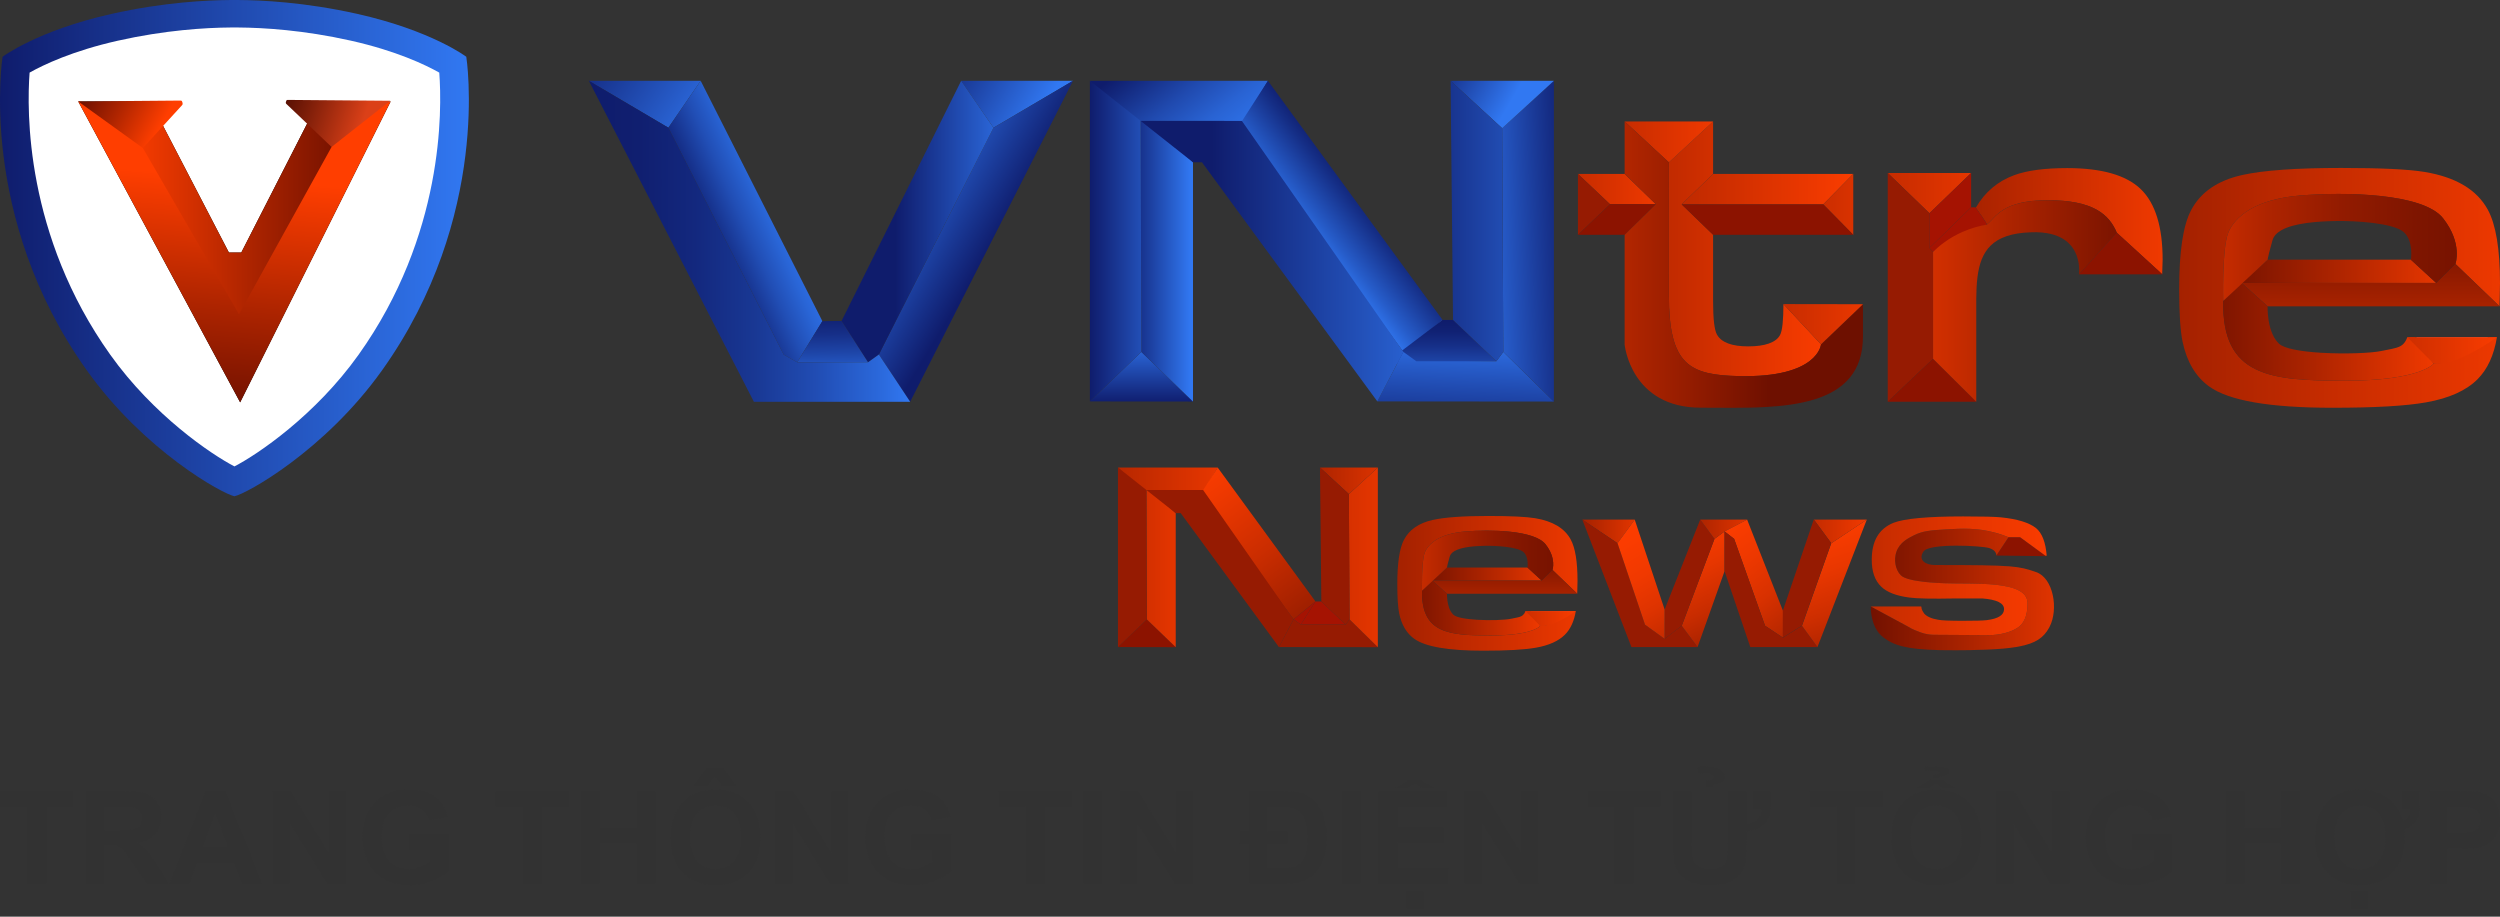 <svg width="300" height="110" viewBox="0 0 300 110" fill="none" xmlns="http://www.w3.org/2000/svg">
<rect x="0" y="0" width="300" height="110" fill="#333333" stroke="none"/>
<path d="M70.661 9.694H84.081L80.205 15.327L70.661 9.694Z" fill="url(#paint0_linear_2496_111041)"/>
<path d="M128.759 9.694H115.338L119.217 15.327L128.759 9.694Z" fill="url(#paint1_linear_2496_111041)"/>
<path d="M84.081 9.694L98.685 38.538L95.665 43.473L94.048 42.562L80.205 15.327L84.081 9.694Z" fill="url(#paint2_linear_2496_111041)"/>
<path d="M128.759 9.694L109.219 48.216L105.466 42.543L119.217 15.327L128.759 9.694Z" fill="url(#paint3_linear_2496_111041)"/>
<path d="M115.339 9.694L100.985 38.515L104.164 43.473L105.466 42.543L119.217 15.327L115.339 9.694Z" fill="url(#paint4_linear_2496_111041)"/>
<path d="M98.685 38.538L100.984 38.515L104.163 43.473H95.665L98.685 38.538Z" fill="url(#paint5_linear_2496_111041)"/>
<path d="M70.661 9.694L80.205 15.327L94.048 42.562L95.666 43.473H104.163L105.466 42.543L109.22 48.216H90.469L70.661 9.694Z" fill="url(#paint6_linear_2496_111041)"/>
<path d="M214.03 36.504L218.521 41.319C218.521 41.319 218.243 45.35 208.67 45.132C202.741 44.997 200.26 43.813 200.269 35.373C200.282 22.4 200.269 19.485 200.269 19.485L205.57 14.584V20.863H222.37V20.867H205.581L201.799 24.523L205.57 28.167V36.122C205.57 38.264 205.725 39.608 206.038 40.155C206.565 41.094 207.815 41.566 209.789 41.566C211.763 41.566 213.112 41.116 213.602 40.211C213.875 39.705 214.011 38.464 214.011 36.49" fill="url(#paint7_linear_2496_111041)"/>
<path d="M205.578 14.576L205.567 14.586L200.266 19.488L194.956 14.576H205.578Z" fill="url(#paint8_linear_2496_111041)"/>
<path d="M189.353 20.872H194.956L198.701 24.507H193.198L189.353 20.872Z" fill="url(#paint9_linear_2496_111041)"/>
<path d="M189.353 20.872V28.18L193.198 24.507L189.353 20.872Z" fill="#961B02"/>
<path d="M189.353 28.18H194.956L198.701 24.507H193.198L189.353 28.18Z" fill="#8C1300"/>
<path d="M223.555 36.505V40.373C223.555 44.688 221.185 46.839 217.807 47.905C216.045 48.462 214.01 48.723 211.892 48.843C209.292 48.99 206.571 48.921 204.085 48.921C195.684 48.921 194.956 41.353 194.956 41.353V28.178L198.7 24.505L194.956 20.867V14.574L200.266 19.483C200.266 19.483 200.279 22.398 200.266 35.371C200.257 43.811 202.738 44.995 208.667 45.13C218.242 45.348 218.518 41.317 218.518 41.317L223.555 36.502V36.505Z" fill="url(#paint10_linear_2496_111041)"/>
<path d="M223.555 36.505L218.521 41.322L214.013 36.49L223.555 36.505Z" fill="url(#paint11_linear_2496_111041)"/>
<path d="M222.392 20.869L222.368 20.892L218.791 24.525H201.796L205.578 20.869H222.392Z" fill="url(#paint12_linear_2496_111041)"/>
<path d="M222.392 20.872V28.18L218.792 24.526L222.392 20.872Z" fill="url(#paint13_linear_2496_111041)"/>
<path d="M222.392 28.18H205.578L205.567 28.169L201.796 24.526H218.791L222.368 28.157L222.392 28.18Z" fill="#8C1300"/>
<path d="M259.515 31.202C259.515 31.435 259.497 32.003 259.462 32.905L254.015 27.922C253.096 25.731 251.203 24.023 245.731 24.023C240.259 24.023 239.516 26.063 238.421 26.948C238.471 26.851 237.315 25.226 237.098 24.923C238.189 23.043 239.73 21.744 241.717 21.016C243.261 20.453 245.373 20.171 248.051 20.171C252.196 20.171 255.14 21.012 256.891 22.694C258.64 24.379 259.517 27.213 259.517 31.198L259.515 31.202Z" fill="url(#paint14_linear_2496_111041)"/>
<path d="M226.528 20.758H236.534L231.53 25.59L226.528 20.758Z" fill="url(#paint15_linear_2496_111041)"/>
<path d="M226.528 20.758L231.53 25.59V29.753L231.967 30.215V43.056L226.528 48.206V20.758Z" fill="#961B02"/>
<path d="M236.535 20.758V24.877L231.531 29.753V25.59L236.535 20.758Z" fill="#A51302"/>
<path d="M238.421 26.95C238.421 26.95 238.419 26.952 238.417 26.954C234.923 28.05 232.06 30.15 231.97 30.215L231.533 29.751L236.53 24.883L236.537 24.877H237.064C237.064 24.877 237.077 24.893 237.099 24.925C237.315 25.228 238.472 26.853 238.421 26.95Z" fill="#A51302"/>
<path d="M226.528 48.206H237.151L231.967 43.056L226.528 48.206Z" fill="#8C1300"/>
<path d="M249.475 32.922C249.475 32.922 249.593 32.118 249.35 31.151C249.042 29.913 248.143 28.411 245.66 27.982C245.271 27.915 244.842 27.873 244.37 27.865C244.123 27.865 243.883 27.865 243.653 27.877C239.082 28.041 237.685 30.096 237.293 33.283C237.193 34.087 237.158 34.961 237.151 35.897C237.151 36.017 237.151 36.137 237.151 36.258V48.208L237.145 48.202L231.97 43.059V30.22C232.681 29.522 233.839 28.563 235.499 27.829C236.603 27.341 237.619 27.091 238.417 26.956C238.417 26.956 238.419 26.954 238.422 26.952C239.517 26.065 240.269 24.027 245.732 24.027C251.195 24.027 253.097 25.735 254.015 27.926L249.475 32.926V32.922Z" fill="url(#paint16_linear_2496_111041)"/>
<path d="M259.478 32.922H249.474L254.015 27.921L259.463 32.905L259.478 32.922Z" fill="#8C1300"/>
<path d="M298.616 40.468C294.469 43.87 292.104 43.59 292.104 43.59L289.942 40.468H298.616Z" fill="#FF6E58"/>
<path d="M300 33.994C300 34.425 299.98 35.35 299.943 36.761L294.651 31.67C294.651 31.67 295.538 29.221 293.168 26.199C290.799 23.178 281.379 23.007 275.985 23.464C270.592 23.918 268.166 26.027 267.394 27.909C266.622 29.793 266.782 36.115 266.782 36.115C266.622 45.157 272.372 45.689 281.407 45.689C290.442 45.689 292.04 43.636 292.04 43.636C292.04 43.636 294.434 43.92 298.625 40.466H299.633C299.272 42.632 298.498 44.312 297.313 45.502C295.954 46.866 293.892 47.794 291.131 48.283C288.704 48.717 284.944 48.931 279.855 48.931C272.354 48.931 267.431 48.075 265.083 46.364C263.478 45.197 262.42 43.416 261.913 41.025C261.636 39.726 261.5 37.608 261.5 34.671C261.5 30.209 261.97 27.074 262.91 25.266C264.045 23.081 266.1 21.66 269.077 20.999C271.62 20.436 275.574 20.154 280.941 20.154C285.679 20.154 289.017 20.312 290.956 20.634C294.694 21.254 297.219 22.761 298.531 25.152C299.508 26.941 300 29.887 300 33.994Z" fill="url(#paint17_linear_2496_111041)"/>
<path d="M272.113 31.164L268.994 33.95H292.337L289.303 31.164H272.113Z" fill="url(#paint18_linear_2496_111041)"/>
<path d="M299.941 36.761H272.113L269.055 34.004L268.994 33.949H292.337L294.648 31.67L299.941 36.761Z" fill="url(#paint19_linear_2496_111041)"/>
<path d="M292.04 43.637C292.04 43.637 290.44 45.689 281.407 45.689C272.374 45.689 266.622 45.159 266.782 36.115L268.994 33.95L269.055 34.004L272.111 36.761C272.111 36.761 272.092 37.371 272.197 38.174V38.178C272.326 39.152 272.64 40.405 273.408 41.172C273.434 41.2 273.462 41.227 273.491 41.254C273.808 41.542 274.437 41.77 275.262 41.94C275.268 41.94 275.275 41.942 275.281 41.944C276.191 42.133 277.328 42.259 278.526 42.333C278.534 42.333 278.543 42.333 278.552 42.333C281.387 42.503 284.553 42.379 285.803 42.11C285.849 42.1 285.895 42.091 285.939 42.083C286.376 41.99 286.748 41.925 287.065 41.856C287.071 41.856 287.078 41.854 287.082 41.852C287.825 41.69 288.276 41.519 288.606 41.019C288.608 41.015 288.612 41.01 288.617 41.004C288.713 40.855 288.8 40.678 288.879 40.464H289.845L292.04 43.635V43.637Z" fill="url(#paint20_linear_2496_111041)"/>
<path d="M294.648 31.67L292.338 33.95L289.308 31.168H289.305C289.305 31.168 289.305 31.151 289.312 31.126C289.351 30.829 289.566 28.882 288.472 27.873C288.466 27.869 288.459 27.862 288.455 27.856C287.246 26.767 282.668 26.464 280.134 26.525C278.237 26.569 275.325 26.729 273.747 27.637C273.218 27.942 272.839 28.331 272.699 28.83C272.691 28.861 272.682 28.893 272.673 28.924C272.332 30.142 272.201 30.718 272.149 30.974C272.122 31.119 272.118 31.161 272.118 31.161L269.121 33.945L269.062 34L266.788 36.111C266.788 36.111 266.628 29.788 267.4 27.904C268.172 26.023 270.599 23.914 275.992 23.457C281.383 23.001 290.805 23.171 293.175 26.193C295.545 29.212 294.655 31.664 294.655 31.664L294.648 31.67Z" fill="url(#paint21_linear_2496_111041)"/>
<path d="M299.633 40.468C294.17 44.261 292.041 43.639 292.041 43.639L288.879 40.468H299.633Z" fill="url(#paint22_linear_2496_111041)"/>
<path d="M130.787 48.168L136.962 42.228L143.16 48.189L130.787 48.168Z" fill="url(#paint23_linear_2496_111041)"/>
<path d="M143.16 48.189V19.475L137.867 14.511H136.879L136.962 42.228L143.16 48.189Z" fill="url(#paint24_linear_2496_111041)"/>
<path d="M152.15 9.694L148.794 15.39L146.914 14.511H135.57L130.787 9.694H152.15Z" fill="url(#paint25_linear_2496_111041)"/>
<path d="M152.15 9.696L173.104 38.388L168.404 42.228L148.602 15.204L152.15 9.696Z" fill="url(#paint26_linear_2496_111041)"/>
<path d="M173.103 38.388L168.403 42.228L169.962 43.353L173.103 38.388Z" fill="#3178F2"/>
<path d="M173.104 38.389H174.363L179.559 43.353C175.087 43.456 170.612 43.561 166.139 43.664C168.46 41.906 170.782 40.146 173.104 38.386V38.389Z" fill="url(#paint27_linear_2496_111041)"/>
<path d="M165.276 48.168L168.403 42.228L169.961 43.353H179.558L180.394 42.228L186.464 48.189L165.276 48.168Z" fill="url(#paint28_linear_2496_111041)"/>
<path d="M186.466 48.189V9.696L180.261 15.39L180.395 42.228L186.466 48.189Z" fill="url(#paint29_linear_2496_111041)"/>
<path d="M186.465 9.696L180.261 15.39L174.07 9.696H186.465Z" fill="url(#paint30_linear_2496_111041)"/>
<path d="M174.07 9.696L174.363 38.388L179.559 43.353L180.394 42.228L180.261 15.39L174.07 9.696Z" fill="url(#paint31_linear_2496_111041)"/>
<path d="M130.787 48.168L136.962 42.228L136.879 14.511L130.787 9.696V48.168Z" fill="url(#paint32_linear_2496_111041)"/>
<path d="M168.405 42.228L165.279 48.17L144.235 19.475H143.16L136.879 14.511H149.029L168.405 42.228Z" fill="url(#paint33_linear_2496_111041)"/>
<path d="M189.877 62.352H196.164L194.103 65.187L189.877 62.352Z" fill="url(#paint34_linear_2496_111041)"/>
<path d="M189.877 62.352L195.773 77.649H203.707L201.809 75.088L199.754 76.663L197.402 74.964L194.103 65.187L189.877 62.352Z" fill="#961B02"/>
<path d="M203.707 77.649C203.772 77.464 206.949 68.534 206.949 68.534V63.769L205.738 64.665L201.812 75.088L203.709 77.651L203.707 77.649Z" fill="url(#paint35_linear_2496_111041)"/>
<path d="M199.754 76.663V73.141L204.026 62.352L205.736 64.665L201.809 75.088L199.754 76.663Z" fill="#961B02"/>
<path d="M196.165 62.352L199.754 73.141V76.663L197.402 74.964L194.103 65.187L196.165 62.352Z" fill="url(#paint36_linear_2496_111041)"/>
<path d="M204.026 62.352H209.655L206.947 63.77L205.735 64.665L204.026 62.352Z" fill="url(#paint37_linear_2496_111041)"/>
<path d="M209.655 62.352L213.955 73.292V76.52L211.804 75.088L208.098 64.665L206.946 63.77L209.655 62.352Z" fill="url(#paint38_linear_2496_111041)"/>
<path d="M206.946 63.769L208.098 64.665L211.804 75.088L213.955 76.52L216.24 75.088L218.093 77.649H210.037L206.946 68.534V63.769Z" fill="#961B02"/>
<path d="M218.094 77.649L224.016 62.352L219.753 65.187L216.24 75.088L218.094 77.649Z" fill="url(#paint39_linear_2496_111041)"/>
<path d="M224.017 62.352H217.666L219.754 65.187L224.017 62.352Z" fill="url(#paint40_linear_2496_111041)"/>
<path d="M217.652 62.34L213.942 73.28V76.505L216.227 75.073L219.74 65.174L217.652 62.34Z" fill="#961B02"/>
<path d="M245.522 66.741L241.55 66.69L239.562 66.665L241.021 64.468H242.409L245.452 66.69L245.522 66.741Z" fill="#8C1300"/>
<path d="M245.959 75.204C245.935 75.25 245.911 75.296 245.884 75.34C245.884 75.342 245.884 75.344 245.882 75.346C245.228 76.524 244.288 77.209 242.212 77.594C242.124 77.609 242.032 77.626 241.94 77.641C241.512 77.712 241.035 77.771 240.509 77.821C240.439 77.828 240.364 77.834 240.292 77.84C239.195 77.935 237.881 77.99 236.294 78.017C235.725 78.025 235.19 78.031 234.687 78.031C234.007 78.034 233.386 78.031 232.815 78.017H232.77C228.743 77.92 227.212 77.441 225.955 76.45C225.785 76.318 225.636 76.171 225.505 76.013C225.496 76.005 225.49 75.994 225.481 75.984C225.459 75.956 225.435 75.931 225.413 75.902C225.367 75.843 225.324 75.782 225.282 75.719C225.234 75.649 225.19 75.58 225.149 75.506C225.116 75.452 225.087 75.395 225.057 75.338C225.039 75.304 225.022 75.271 225.007 75.237C224.985 75.193 224.965 75.147 224.945 75.105C224.926 75.058 224.906 75.014 224.889 74.97C224.854 74.88 224.821 74.791 224.788 74.703C224.729 74.526 224.681 74.354 224.644 74.186C224.644 74.186 224.644 74.184 224.644 74.182C224.631 74.127 224.62 74.068 224.609 74.011C224.495 73.437 224.493 72.972 224.495 72.825C224.495 72.815 224.495 72.804 224.495 72.798V72.777H224.497L228.911 75.166C229.497 75.536 230.052 75.733 230.498 75.897C231.014 76.087 231.563 76.179 232.114 76.179L238.637 76.221C239.037 76.221 240.979 76.169 242.255 75.227C243.095 74.608 243.331 73.366 243.3 72.321C243.213 69.577 236.722 70.132 233.316 69.989C232.875 69.972 228.915 69.863 228.102 69.045C227.422 68.361 227.23 67.169 227.569 66.2C227.96 65.09 228.988 64.577 229.676 64.234C230.747 63.702 231.701 63.637 233.561 63.527C235.454 63.418 237.225 63.328 239.415 63.927C240.104 64.116 240.655 64.322 241.018 64.469L239.56 66.667C239.56 66.667 239.628 66.067 238.733 65.775C237.839 65.483 231.517 65.147 230.82 66.177C230.811 66.192 230.8 66.206 230.791 66.221C230.148 67.226 231.088 67.802 232.173 67.802C237.017 67.802 239.534 67.834 241.116 67.96C241.132 67.96 241.145 67.962 241.16 67.962C242.572 68.082 243.237 68.275 244.177 68.597C244.225 68.612 244.273 68.629 244.321 68.645C246.429 69.367 247.034 73.13 245.954 75.206L245.959 75.204Z" fill="url(#paint41_linear_2496_111041)"/>
<path d="M227.571 66.198C227.232 67.167 227.425 68.361 228.104 69.043C228.918 69.863 232.877 69.97 233.318 69.987C236.724 70.128 243.215 69.575 243.303 72.319C243.333 73.364 243.099 74.606 242.258 75.225C240.981 76.166 239.04 76.219 238.639 76.219L232.116 76.177C231.565 76.177 231.016 76.082 230.5 75.895C230.052 75.731 229.499 75.534 228.913 75.163L224.5 72.775H230.553C230.568 73.153 230.778 73.452 230.863 73.559L230.885 73.612C231.213 73.986 231.779 74.24 232.582 74.371C232.997 74.455 233.976 74.497 235.518 74.497C237.059 74.497 237.951 74.47 238.388 74.419C239.787 74.251 240.487 73.809 240.487 73.094C240.487 72.38 239.623 71.953 237.896 71.816H234.567C231.845 71.869 230.028 71.831 229.121 71.705C227.569 71.505 226.447 71.074 225.759 70.412C224.983 69.676 224.6 68.588 224.611 67.146C224.611 64.915 225.475 63.45 227.202 62.743C228.513 62.228 231.307 61.971 235.583 61.971C237.879 61.971 239.389 62.009 240.111 62.081C242.089 62.283 243.495 62.712 244.326 63.374C245.047 63.965 245.476 65.067 245.605 66.688H245.454L242.411 64.465H241.022C240.659 64.318 240.109 64.11 239.42 63.923C237.229 63.325 235.459 63.414 233.565 63.523C231.705 63.633 230.752 63.698 229.681 64.23C228.99 64.572 227.965 65.083 227.573 66.196L227.571 66.198Z" fill="url(#paint42_linear_2496_111041)"/>
<path d="M188.524 73.33C186.193 75.241 184.864 75.084 184.864 75.084L183.648 73.33H188.521H188.524Z" fill="#FF6E58"/>
<path d="M189.302 69.692C189.302 69.934 189.291 70.454 189.269 71.246L186.296 68.387C186.296 68.387 186.795 67.009 185.463 65.315C184.132 63.618 178.839 63.521 175.811 63.778C172.781 64.034 171.417 65.218 170.984 66.276C170.552 67.333 170.641 70.887 170.641 70.887C170.552 75.967 173.78 76.263 178.857 76.263C183.933 76.263 184.831 75.111 184.831 75.111C184.831 75.111 186.176 75.271 188.53 73.33H189.097C188.893 74.547 188.46 75.489 187.794 76.158C187.029 76.925 185.872 77.445 184.322 77.72C182.958 77.964 180.846 78.084 177.989 78.084C173.776 78.084 171.011 77.605 169.69 76.642C168.787 75.986 168.195 74.987 167.908 73.643C167.753 72.914 167.677 71.724 167.677 70.073C167.677 67.567 167.941 65.805 168.468 64.789C169.106 63.561 170.261 62.764 171.933 62.392C173.361 62.074 175.584 61.917 178.597 61.917C181.257 61.917 183.133 62.005 184.221 62.186C186.322 62.535 187.739 63.38 188.478 64.724C189.027 65.729 189.302 67.384 189.302 69.69V69.692Z" fill="url(#paint43_linear_2496_111041)"/>
<path d="M173.635 68.103L171.884 69.667H184.997L183.294 68.103H173.635Z" fill="url(#paint44_linear_2496_111041)"/>
<path d="M189.268 71.246H173.635L171.919 69.699L171.884 69.667H184.997L186.295 68.387L189.268 71.246Z" fill="url(#paint45_linear_2496_111041)"/>
<path d="M184.831 75.109C184.831 75.109 183.933 76.261 178.857 76.261C173.78 76.261 170.551 75.963 170.641 70.885L171.885 69.668L171.92 69.699L173.636 71.247C173.636 71.247 173.625 71.589 173.684 72.039C173.756 72.588 173.933 73.293 174.364 73.724C174.379 73.738 174.395 73.755 174.41 73.77C174.587 73.932 174.941 74.06 175.405 74.155C175.409 74.155 175.413 74.155 175.416 74.157C175.927 74.264 176.565 74.333 177.239 74.375C177.243 74.375 177.25 74.375 177.254 74.375C178.848 74.47 180.625 74.401 181.327 74.251C181.353 74.245 181.377 74.241 181.403 74.237C181.648 74.186 181.858 74.148 182.035 74.108C182.04 74.108 182.042 74.108 182.044 74.106C182.461 74.016 182.715 73.919 182.901 73.639C182.901 73.637 182.905 73.635 182.907 73.631C182.962 73.547 183.01 73.448 183.054 73.328H183.596L184.829 75.109H184.831Z" fill="url(#paint46_linear_2496_111041)"/>
<path d="M186.295 68.387L184.997 69.667L183.294 68.105C183.294 68.105 183.294 68.097 183.298 68.082C183.32 67.916 183.44 66.823 182.826 66.255C182.822 66.253 182.82 66.248 182.815 66.246C182.135 65.635 179.564 65.464 178.141 65.498C177.077 65.523 175.439 65.611 174.554 66.122C174.256 66.295 174.044 66.513 173.966 66.793C173.961 66.812 173.955 66.829 173.95 66.846C173.758 67.529 173.686 67.853 173.655 67.998C173.64 68.08 173.638 68.103 173.638 68.103L171.954 69.667L171.922 69.699L170.645 70.885C170.645 70.885 170.555 67.333 170.988 66.276C171.421 65.218 172.785 64.034 175.815 63.778C178.843 63.521 184.136 63.618 185.467 65.315C186.798 67.012 186.3 68.389 186.3 68.389L186.295 68.387Z" fill="url(#paint47_linear_2496_111041)"/>
<path d="M189.096 73.33C186.027 75.462 184.831 75.111 184.831 75.111L183.056 73.33H189.096Z" fill="url(#paint48_linear_2496_111041)"/>
<path d="M134.155 77.649L137.615 74.323L141.087 77.662L134.155 77.649Z" fill="#8C1300"/>
<path d="M141.087 77.662V61.581L138.12 58.799H137.567L137.615 74.323L141.087 77.662Z" fill="url(#paint49_linear_2496_111041)"/>
<path d="M146.12 56.101L144.239 59.291L143.188 58.799H136.835L134.155 56.101H146.12Z" fill="url(#paint50_linear_2496_111041)"/>
<path d="M146.12 56.101L157.855 72.172L155.225 74.323L144.133 59.188L146.12 56.101Z" fill="url(#paint51_linear_2496_111041)"/>
<path d="M157.854 72.172L155.224 74.323L156.096 74.953L157.854 72.172Z" fill="#A51302"/>
<path d="M157.855 72.172H158.561L161.473 74.953H156.097L157.855 72.172Z" fill="#A51302"/>
<path d="M153.474 77.649L155.225 74.323L156.097 74.954H161.473L161.941 74.323L165.34 77.662L153.474 77.649Z" fill="#961B02"/>
<path d="M165.34 77.662V56.101L161.866 59.291L161.941 74.323L165.34 77.662Z" fill="url(#paint52_linear_2496_111041)"/>
<path d="M165.34 56.101L161.866 59.291L158.397 56.101H165.34Z" fill="url(#paint53_linear_2496_111041)"/>
<path d="M158.397 56.101L158.561 72.172L161.473 74.954L161.941 74.323L161.866 59.291L158.397 56.101Z" fill="#961B02"/>
<path d="M134.155 77.649L137.615 74.323L137.567 58.799L134.155 56.101V77.649Z" fill="#961B02"/>
<path d="M155.224 74.323L153.473 77.651L141.688 61.579H141.087L137.567 58.799H144.372L155.224 74.323Z" fill="#961B02"/>
<path d="M27.637 0.002C27.967 -0.001 28.297 -0.001 28.627 0.002C31.257 0.021 36.508 0.237 42.886 1.669C51.796 3.669 55.954 6.812 55.954 6.812C55.954 6.812 59.024 25.953 45.854 44.429C38.94 54.13 29.524 59.282 28.131 59.551C26.739 59.282 17.323 54.13 10.408 44.429C-2.759 25.955 0.31 6.812 0.31 6.812C0.31 6.812 4.468 3.669 13.379 1.669C19.756 0.239 25.005 0.023 27.637 0.002Z" fill="url(#paint54_linear_2496_111041)"/>
<path d="M28.131 55.968C25.372 54.538 18.435 49.866 13.232 42.566C3.014 28.228 3.207 13.274 3.552 8.711C5.207 7.78 8.705 6.104 14.157 4.88C19.793 3.616 24.613 3.322 27.663 3.299H28.131H28.603C31.651 3.322 36.471 3.614 42.107 4.88C47.553 6.102 51.048 7.777 52.712 8.713C53.057 13.27 53.252 28.228 43.029 42.568C37.826 49.868 30.89 54.543 28.131 55.97V55.968Z" fill="white"/>
<path d="M9.385 12.173H18.047L27.469 30.308H28.953L38.218 12.173H46.88L28.818 48.28L9.385 12.173Z" fill="black"/>
<path d="M9.385 12.173L28.818 48.28L46.88 12.173L41.119 13.552L34.961 19.93L30.101 30.855L28.131 34.169L20.099 18.735L14.709 12.703L9.385 12.173Z" fill="url(#paint55_linear_2496_111041)"/>
<path d="M28.68 37.716C24.024 29.661 19.365 21.608 14.709 13.552C15.821 13.092 16.934 12.633 18.047 12.173C21.188 18.218 24.33 24.263 27.469 30.308H28.953L38.218 12.173C39.58 12.476 40.942 12.778 42.306 13.081C37.764 21.292 33.223 29.503 28.68 37.714V37.716Z" fill="url(#paint56_linear_2496_111041)"/>
<path d="M17.144 17.762C14.557 15.899 11.971 14.036 9.387 12.173C13.711 12.137 18.033 12.101 22.358 12.063C20.62 13.962 18.882 15.863 17.146 17.762H17.144Z" fill="url(#paint57_linear_2496_111041)"/>
<path d="M21.018 11.716C21.018 11.716 21.918 11.756 21.918 12.504C21.918 13.253 22.082 13.203 22.082 13.203L23.464 12.269L23.361 11.392L21.018 11.716Z" fill="white"/>
<path d="M39.788 17.635C42.131 15.787 44.477 13.941 46.821 12.092C42.496 12.057 38.174 12.021 33.85 11.983C35.829 13.867 37.809 15.751 39.788 17.635Z" fill="url(#paint58_linear_2496_111041)"/>
<path d="M35.188 11.636C35.188 11.636 34.288 11.676 34.288 12.425C34.288 13.173 34.124 13.123 34.124 13.123L32.742 12.189L32.845 11.312L35.188 11.636Z" fill="white"/>
<path d="M27.098 10.81C27.098 10.81 27.998 10.85 27.998 11.598C27.998 12.347 28.162 12.296 28.162 12.296L29.544 11.363L29.441 10.486L27.098 10.81Z" fill="white"/>
<path d="M291.5 106.035V94.938H295.095C296.458 94.938 297.346 94.994 297.76 95.105C298.395 95.271 298.928 95.635 299.357 96.195C299.786 96.75 300 97.469 300 98.352C300 99.033 299.877 99.606 299.629 100.07C299.382 100.535 299.067 100.901 298.683 101.168C298.305 101.43 297.919 101.605 297.525 101.69C296.99 101.796 296.215 101.849 295.201 101.849H293.74V106.035H291.5ZM293.74 96.816V99.965H294.966C295.85 99.965 296.44 99.906 296.738 99.79C297.035 99.674 297.268 99.493 297.434 99.245C297.606 98.998 297.691 98.71 297.691 98.382C297.691 97.979 297.573 97.646 297.336 97.383C297.099 97.121 296.798 96.957 296.435 96.891C296.167 96.841 295.63 96.816 294.823 96.816H293.74Z" fill="#323232"/>
<path d="M280.122 100.479C280.122 101.701 280.412 102.654 280.992 103.341C281.542 103.987 282.279 104.31 283.203 104.31C284.126 104.31 284.86 103.987 285.405 103.341C285.976 102.665 286.261 101.701 286.261 100.449C286.261 99.208 285.983 98.259 285.428 97.603C284.893 96.977 284.151 96.664 283.203 96.664C282.254 96.664 281.509 96.982 280.97 97.618C280.404 98.279 280.122 99.233 280.122 100.479ZM288.236 94.939H290.363V96.46C290.363 97.086 290.308 97.575 290.197 97.928C290.091 98.282 289.894 98.597 289.606 98.875C289.319 99.147 288.958 99.364 288.524 99.526C288.559 99.839 288.577 100.164 288.577 100.502C288.577 102.279 288.093 103.676 287.124 104.696C286.155 105.715 284.85 106.225 283.21 106.225C281.555 106.225 280.24 105.72 279.266 104.711C278.297 103.697 277.813 102.311 277.813 100.555C277.813 98.698 278.328 97.242 279.357 96.188C280.286 95.229 281.56 94.749 283.18 94.749C284.815 94.749 286.124 95.256 287.109 96.271C287.699 96.886 288.113 97.646 288.35 98.549C288.94 98.282 289.246 97.787 289.266 97.066H288.236V94.939ZM282.044 109.071V106.944H284.171V109.071H282.044Z" fill="#323232"/>
<path d="M267.072 106.035V94.938H269.312V99.306H273.703V94.938H275.943V106.035H273.703V101.183H269.312V106.035H267.072Z" fill="#323232"/>
<path d="M255.846 101.956V100.086H260.676V104.507C260.207 104.961 259.525 105.362 258.632 105.71C257.744 106.053 256.843 106.225 255.93 106.225C254.769 106.225 253.757 105.983 252.894 105.498C252.031 105.009 251.383 104.312 250.949 103.409C250.515 102.501 250.298 101.514 250.298 100.449C250.298 99.294 250.54 98.267 251.025 97.368C251.509 96.47 252.218 95.781 253.152 95.302C253.863 94.933 254.749 94.749 255.809 94.749C257.186 94.749 258.261 95.039 259.033 95.62C259.81 96.195 260.31 96.992 260.532 98.012L258.307 98.428C258.15 97.883 257.855 97.454 257.421 97.141C256.992 96.823 256.454 96.664 255.809 96.664C254.83 96.664 254.05 96.975 253.47 97.596C252.894 98.216 252.607 99.137 252.607 100.358C252.607 101.675 252.899 102.665 253.485 103.326C254.07 103.982 254.837 104.31 255.786 104.31C256.255 104.31 256.724 104.219 257.194 104.037C257.668 103.85 258.074 103.626 258.413 103.364V101.956H255.846Z" fill="#323232"/>
<path d="M239.503 106.035V94.938H241.683L246.225 102.349V94.938H248.307V106.035H246.059L241.585 98.799V106.035H239.503Z" fill="#323232"/>
<path d="M226.96 100.555C226.96 99.425 227.13 98.476 227.468 97.709C227.72 97.144 228.063 96.636 228.497 96.187C228.936 95.738 229.416 95.405 229.935 95.188C230.627 94.895 231.424 94.749 232.327 94.749C233.962 94.749 235.269 95.256 236.248 96.27C237.232 97.285 237.724 98.695 237.724 100.502C237.724 102.293 237.237 103.696 236.264 104.711C235.29 105.72 233.988 106.225 232.358 106.225C230.707 106.225 229.395 105.722 228.421 104.718C227.447 103.709 226.96 102.321 226.96 100.555ZM229.269 100.479C229.269 101.736 229.559 102.69 230.14 103.341C230.72 103.987 231.457 104.309 232.35 104.309C233.243 104.309 233.975 103.989 234.545 103.348C235.121 102.702 235.408 101.736 235.408 100.449C235.408 99.177 235.128 98.229 234.568 97.603C234.013 96.977 233.274 96.664 232.35 96.664C231.427 96.664 230.682 96.982 230.117 97.618C229.552 98.249 229.269 99.203 229.269 100.479ZM232.312 94L231.48 94.56H229.988L231.638 93.576H232.986L234.636 94.56H233.145L232.312 94ZM231.979 92.985C232.176 92.975 232.32 92.96 232.411 92.94C232.658 92.884 232.784 92.814 232.789 92.728C232.794 92.662 232.729 92.607 232.592 92.561C232.395 92.496 232.085 92.463 231.661 92.463C231.621 92.463 231.527 92.473 231.381 92.493C231.235 92.508 231.111 92.519 231.01 92.524L230.927 92.031C231.109 92.006 231.447 91.996 231.941 92.001C233.263 92.006 233.937 92.183 233.962 92.531C233.978 92.874 233.551 93.104 232.683 93.22V93.318H231.979V92.985Z" fill="#323232"/>
<path d="M220.435 106.035V96.816H217.143V94.938H225.961V96.816H222.676V106.035H220.435Z" fill="#323232"/>
<path d="M210.36 94.939H212.487V96.46C212.487 97.086 212.432 97.575 212.321 97.929C212.215 98.282 212.018 98.597 211.73 98.875C211.266 99.319 210.552 99.614 209.588 99.76V100.767C209.588 102.074 209.528 103.015 209.406 103.591C209.29 104.131 209.068 104.595 208.74 104.984C208.024 105.811 206.876 106.225 205.296 106.225C203.54 106.225 202.304 105.783 201.587 104.9C201.269 104.512 201.06 104.103 200.959 103.674C200.812 103.043 200.739 102.105 200.739 100.858V94.939H202.98V100.949C202.98 101.913 203.008 102.531 203.063 102.803C203.27 103.808 203.992 104.31 205.228 104.31C206.419 104.31 207.093 103.861 207.249 102.962C207.315 102.584 207.348 101.956 207.348 101.078V94.939H209.588V98.897C210.32 98.761 210.83 98.496 211.117 98.103C211.289 97.871 211.38 97.525 211.39 97.066H210.36V94.939ZM204.736 93.697C205.024 93.667 205.208 93.639 205.289 93.614C205.556 93.548 205.692 93.432 205.697 93.266C205.702 93.15 205.632 93.051 205.485 92.971C205.273 92.854 204.938 92.796 204.479 92.796C204.322 92.796 204.085 92.806 203.767 92.827L203.684 92.055C203.881 92.014 204.244 91.996 204.774 92.002C205.395 92.007 205.902 92.108 206.295 92.304C206.729 92.516 206.951 92.811 206.962 93.19C206.982 93.715 206.522 94.035 205.584 94.151V94.53H204.736V93.697Z" fill="#323232"/>
<path d="M193.775 106.035V96.816H190.482V94.938H199.301V96.816H196.016V106.035H193.775Z" fill="#323232"/>
<path d="M175.782 106.035V94.938H177.962L182.504 102.349V94.938H184.586V106.035H182.338L177.864 98.799V106.035H175.782Z" fill="#323232"/>
<path d="M165.419 106.036V94.939H173.648V96.816H167.66V99.276H173.231V101.146H167.66V104.166H173.86V106.036H165.419ZM169.764 94L168.932 94.56H167.441L169.091 93.576H170.438L172.088 94.56H170.597L169.764 94ZM168.743 109.071V106.944H170.87V109.071H168.743Z" fill="#323232"/>
<path d="M161.037 106.035V94.938H163.277V106.035H161.037Z" fill="#323232"/>
<path d="M149.902 94.938H153.989C154.928 94.938 155.639 95.011 156.124 95.158C156.78 95.355 157.34 95.703 157.804 96.202C158.269 96.697 158.617 97.297 158.849 98.004C159.086 98.71 159.205 99.584 159.205 100.623C159.205 101.536 159.073 102.362 158.811 103.098C158.554 103.83 158.173 104.441 157.668 104.93C157.279 105.299 156.757 105.589 156.101 105.801C155.607 105.957 154.943 106.035 154.11 106.035H149.902V101.191H148.751V99.783H149.902V94.938ZM152.135 96.816V99.783H154.511V101.191H152.135V104.166H153.815C154.557 104.166 155.092 104.105 155.42 103.984C155.854 103.833 156.184 103.555 156.411 103.151C156.729 102.581 156.888 101.711 156.888 100.54C156.888 99.707 156.82 99.066 156.684 98.617C156.553 98.163 156.356 97.797 156.094 97.519C155.836 97.242 155.498 97.048 155.079 96.937C154.756 96.856 154.113 96.816 153.149 96.816H152.135Z" fill="#323232"/>
<path d="M134.407 106.035V94.938H136.587L141.129 102.349V94.938H143.21V106.035H140.962L136.488 98.799V106.035H134.407Z" fill="#323232"/>
<path d="M130.001 106.035V94.938H132.242V106.035H130.001Z" fill="#323232"/>
<path d="M123.09 106.035V96.816H119.797V94.938H128.616V96.816H125.331V106.035H123.09Z" fill="#323232"/>
<path d="M109.374 101.956V100.086H114.203V104.507C113.734 104.961 113.053 105.362 112.159 105.71C111.271 106.053 110.37 106.225 109.457 106.225C108.296 106.225 107.285 105.983 106.422 105.498C105.559 105.009 104.91 104.312 104.476 103.409C104.042 102.501 103.825 101.514 103.825 100.449C103.825 99.294 104.067 98.267 104.552 97.368C105.036 96.47 105.745 95.781 106.679 95.302C107.39 94.933 108.276 94.749 109.336 94.749C110.714 94.749 111.788 95.039 112.561 95.62C113.338 96.195 113.837 96.992 114.059 98.012L111.834 98.428C111.677 97.883 111.382 97.454 110.948 97.141C110.519 96.823 109.982 96.664 109.336 96.664C108.357 96.664 107.577 96.975 106.997 97.596C106.422 98.216 106.134 99.137 106.134 100.358C106.134 101.675 106.427 102.665 107.012 103.326C107.597 103.982 108.364 104.31 109.313 104.31C109.783 104.31 110.252 104.219 110.721 104.037C111.196 103.85 111.602 103.626 111.94 103.364V101.956H109.374Z" fill="#323232"/>
<path d="M93.031 106.035V94.938H95.211L99.753 102.349V94.938H101.834V106.035H99.586L95.112 98.799V106.035H93.031Z" fill="#323232"/>
<path d="M80.488 100.555C80.488 99.425 80.657 98.476 80.995 97.709C81.248 97.144 81.591 96.637 82.025 96.188C82.464 95.738 82.943 95.405 83.463 95.188C84.154 94.896 84.952 94.749 85.855 94.749C87.49 94.749 88.797 95.256 89.776 96.271C90.76 97.285 91.252 98.695 91.252 100.502C91.252 102.294 90.765 103.697 89.791 104.711C88.817 105.72 87.515 106.225 85.885 106.225C84.235 106.225 82.923 105.723 81.949 104.718C80.975 103.709 80.488 102.321 80.488 100.555ZM82.797 100.479C82.797 101.736 83.087 102.69 83.668 103.341C84.248 103.987 84.985 104.31 85.878 104.31C86.771 104.31 87.503 103.989 88.073 103.348C88.648 102.702 88.936 101.736 88.936 100.449C88.936 99.177 88.656 98.229 88.096 97.603C87.541 96.977 86.801 96.664 85.878 96.664C84.954 96.664 84.21 96.982 83.645 97.618C83.08 98.249 82.797 99.203 82.797 100.479ZM83.221 94.303L84.811 92.07H86.779L88.346 94.303H86.635L85.757 93.175L84.939 94.303H83.221Z" fill="#323232"/>
<path d="M69.747 106.035V94.938H71.987V99.306H76.378V94.938H78.618V106.035H76.378V101.183H71.987V106.035H69.747Z" fill="#323232"/>
<path d="M62.76 106.035V96.816H59.467V94.938H68.286V96.816H65.001V106.035H62.76Z" fill="#323232"/>
<path d="M49.044 101.956V100.086H53.873V104.507C53.404 104.961 52.722 105.362 51.829 105.71C50.941 106.053 50.04 106.225 49.127 106.225C47.966 106.225 46.954 105.983 46.092 105.498C45.229 105.009 44.58 104.312 44.146 103.409C43.712 102.501 43.495 101.514 43.495 100.449C43.495 99.294 43.737 98.267 44.222 97.368C44.706 96.47 45.415 95.781 46.349 95.302C47.06 94.933 47.946 94.749 49.006 94.749C50.383 94.749 51.458 95.039 52.23 95.62C53.008 96.195 53.507 96.992 53.729 98.012L51.504 98.428C51.347 97.883 51.052 97.454 50.618 97.141C50.189 96.823 49.652 96.664 49.006 96.664C48.027 96.664 47.247 96.975 46.667 97.596C46.092 98.216 45.804 99.137 45.804 100.358C45.804 101.675 46.096 102.665 46.682 103.326C47.267 103.982 48.034 104.31 48.983 104.31C49.452 104.31 49.922 104.219 50.391 104.037C50.865 103.85 51.272 103.626 51.61 103.364V101.956H49.044Z" fill="#323232"/>
<path d="M32.701 106.035V94.938H34.881L39.423 102.349V94.938H41.505V106.035H39.257L34.783 98.799V106.035H32.701Z" fill="#323232"/>
<path d="M31.482 106.035H29.045L28.076 103.515H23.64L22.724 106.035H20.347L24.669 94.938H27.039L31.482 106.035ZM27.357 101.645L25.828 97.527L24.329 101.645H27.357Z" fill="#323232"/>
<path d="M10.279 106.035V94.938H14.995C16.181 94.938 17.041 95.039 17.576 95.241C18.116 95.438 18.548 95.791 18.871 96.301C19.194 96.811 19.355 97.393 19.355 98.049C19.355 98.882 19.11 99.571 18.621 100.116C18.131 100.656 17.4 100.996 16.426 101.138C16.91 101.42 17.309 101.731 17.622 102.069C17.94 102.407 18.366 103.007 18.901 103.87L20.256 106.035H17.576L15.957 103.621C15.381 102.758 14.988 102.215 14.776 101.993C14.564 101.766 14.339 101.612 14.102 101.531C13.865 101.446 13.489 101.403 12.974 101.403H12.52V106.035H10.279ZM12.52 99.631H14.178C15.252 99.631 15.924 99.586 16.191 99.495C16.459 99.404 16.668 99.248 16.82 99.026C16.971 98.804 17.047 98.526 17.047 98.193C17.047 97.82 16.946 97.519 16.744 97.292C16.547 97.06 16.267 96.914 15.903 96.853C15.722 96.828 15.177 96.816 14.268 96.816H12.52V99.631Z" fill="#323232"/>
<path d="M3.293 106.035V96.816H0V94.938H8.819V96.816H5.533V106.035H3.293Z" fill="#323232"/>
<defs>
<linearGradient id="paint0_linear_2496_111041" x1="68.829" y1="4.267" x2="96.98" y2="23.6" gradientUnits="userSpaceOnUse">
<stop stop-color="#0F1C6C"/>
<stop offset="0.61" stop-color="#3178F2"/>
</linearGradient>
<linearGradient id="paint1_linear_2496_111041" x1="111.259" y1="5.505" x2="140.921" y2="23.15" gradientUnits="userSpaceOnUse">
<stop offset="0.03" stop-color="#0F1C6C"/>
<stop offset="0.46" stop-color="#3178F2"/>
</linearGradient>
<linearGradient id="paint2_linear_2496_111041" x1="70.138" y1="34.782" x2="113.002" y2="15.533" gradientUnits="userSpaceOnUse">
<stop offset="0.33" stop-color="#0F1C6C"/>
<stop offset="0.37" stop-color="#152E87"/>
<stop offset="0.44" stop-color="#214EB5"/>
<stop offset="0.5" stop-color="#2965D6"/>
<stop offset="0.55" stop-color="#2F72EA"/>
<stop offset="0.59" stop-color="#3178F2"/>
</linearGradient>
<linearGradient id="paint3_linear_2496_111041" x1="128.783" y1="34.44" x2="96.883" y2="15.134" gradientUnits="userSpaceOnUse">
<stop offset="0.29" stop-color="#0F1C6C"/>
<stop offset="0.69" stop-color="#3178F2"/>
</linearGradient>
<linearGradient id="paint4_linear_2496_111041" x1="100.985" y1="26.584" x2="122.448" y2="26.584" gradientUnits="userSpaceOnUse">
<stop offset="0.3" stop-color="#0F1C6C"/>
<stop offset="1" stop-color="#3178F2"/>
</linearGradient>
<linearGradient id="paint5_linear_2496_111041" x1="99.697" y1="35.529" x2="99.974" y2="46.449" gradientUnits="userSpaceOnUse">
<stop offset="0.12" stop-color="#0F1C6C"/>
<stop offset="0.24" stop-color="#102173"/>
<stop offset="0.42" stop-color="#162F88"/>
<stop offset="0.63" stop-color="#1E46A9"/>
<stop offset="0.88" stop-color="#2A66D8"/>
<stop offset="1" stop-color="#3178F2"/>
</linearGradient>
<linearGradient id="paint6_linear_2496_111041" x1="70.661" y1="28.956" x2="109.22" y2="28.956" gradientUnits="userSpaceOnUse">
<stop stop-color="#0F1C6C"/>
<stop offset="0.16" stop-color="#101F70"/>
<stop offset="0.33" stop-color="#13287E"/>
<stop offset="0.52" stop-color="#193894"/>
<stop offset="0.71" stop-color="#214DB4"/>
<stop offset="0.91" stop-color="#2B69DC"/>
<stop offset="1" stop-color="#3178F2"/>
</linearGradient>
<linearGradient id="paint7_linear_2496_111041" x1="220.834" y1="29.864" x2="171.129" y2="29.864" gradientUnits="userSpaceOnUse">
<stop stop-color="#FF3E00"/>
<stop offset="0.55" stop-color="#AD2400"/>
<stop offset="1" stop-color="#6E1000"/>
</linearGradient>
<linearGradient id="paint8_linear_2496_111041" x1="209.83" y1="17.032" x2="169.69" y2="17.032" gradientUnits="userSpaceOnUse">
<stop stop-color="#FF3E00"/>
<stop offset="0.55" stop-color="#AD2400"/>
<stop offset="1" stop-color="#6E1000"/>
</linearGradient>
<linearGradient id="paint9_linear_2496_111041" x1="202.73" y1="22.688" x2="166.615" y2="22.688" gradientUnits="userSpaceOnUse">
<stop stop-color="#FF3E00"/>
<stop offset="0.55" stop-color="#AD2400"/>
<stop offset="1" stop-color="#6E1000"/>
</linearGradient>
<linearGradient id="paint10_linear_2496_111041" x1="176.238" y1="31.759" x2="212.486" y2="31.759" gradientUnits="userSpaceOnUse">
<stop stop-color="#FF3E00"/>
<stop offset="0.55" stop-color="#AD2400"/>
<stop offset="1" stop-color="#6E1000"/>
</linearGradient>
<linearGradient id="paint11_linear_2496_111041" x1="229.589" y1="38.906" x2="187.939" y2="38.906" gradientUnits="userSpaceOnUse">
<stop stop-color="#FF3E00"/>
<stop offset="0.55" stop-color="#AD2400"/>
<stop offset="1" stop-color="#6E1000"/>
</linearGradient>
<linearGradient id="paint12_linear_2496_111041" x1="224.027" y1="22.698" x2="172.546" y2="22.698" gradientUnits="userSpaceOnUse">
<stop stop-color="#FF3E00"/>
<stop offset="0.55" stop-color="#AD2400"/>
<stop offset="1" stop-color="#6E1000"/>
</linearGradient>
<linearGradient id="paint13_linear_2496_111041" x1="232.429" y1="24.526" x2="193.133" y2="24.526" gradientUnits="userSpaceOnUse">
<stop stop-color="#FF3E00"/>
<stop offset="0.55" stop-color="#AD2400"/>
<stop offset="1" stop-color="#6E1000"/>
</linearGradient>
<linearGradient id="paint14_linear_2496_111041" x1="264.493" y1="26.54" x2="217.014" y2="26.54" gradientUnits="userSpaceOnUse">
<stop stop-color="#FF3E00"/>
<stop offset="0.55" stop-color="#AD2400"/>
<stop offset="1" stop-color="#6E1000"/>
</linearGradient>
<linearGradient id="paint15_linear_2496_111041" x1="244.496" y1="23.174" x2="197.525" y2="23.174" gradientUnits="userSpaceOnUse">
<stop stop-color="#FF3E00"/>
<stop offset="0.55" stop-color="#AD2400"/>
<stop offset="1" stop-color="#6E1000"/>
</linearGradient>
<linearGradient id="paint16_linear_2496_111041" x1="220.963" y1="36.115" x2="257.489" y2="36.115" gradientUnits="userSpaceOnUse">
<stop stop-color="#FF3E00"/>
<stop offset="0.55" stop-color="#AD2400"/>
<stop offset="1" stop-color="#6E1000"/>
</linearGradient>
<linearGradient id="paint17_linear_2496_111041" x1="309.927" y1="34.542" x2="230.669" y2="34.542" gradientUnits="userSpaceOnUse">
<stop stop-color="#FF3E00"/>
<stop offset="0.55" stop-color="#AD2400"/>
<stop offset="1" stop-color="#6E1000"/>
</linearGradient>
<linearGradient id="paint18_linear_2496_111041" x1="298.214" y1="32.556" x2="265.857" y2="32.556" gradientUnits="userSpaceOnUse">
<stop stop-color="#FF3E00"/>
<stop offset="0.55" stop-color="#AD2400"/>
<stop offset="1" stop-color="#6E1000"/>
</linearGradient>
<linearGradient id="paint19_linear_2496_111041" x1="284.467" y1="49.61" x2="284.467" y2="27.646" gradientUnits="userSpaceOnUse">
<stop stop-color="#FF3E00"/>
<stop offset="0.55" stop-color="#AD2400"/>
<stop offset="1" stop-color="#6E1000"/>
</linearGradient>
<linearGradient id="paint20_linear_2496_111041" x1="295.728" y1="39.818" x2="262.663" y2="39.818" gradientUnits="userSpaceOnUse">
<stop stop-color="#FF3E00"/>
<stop offset="0.55" stop-color="#AD2400"/>
<stop offset="1" stop-color="#6E1000"/>
</linearGradient>
<linearGradient id="paint21_linear_2496_111041" x1="254.605" y1="29.696" x2="307.809" y2="29.696" gradientUnits="userSpaceOnUse">
<stop stop-color="#FE3D00"/>
<stop offset="0.17" stop-color="#D22F00"/>
<stop offset="0.33" stop-color="#AE2400"/>
<stop offset="0.5" stop-color="#921B00"/>
<stop offset="0.67" stop-color="#7E1500"/>
<stop offset="0.83" stop-color="#721100"/>
<stop offset="1" stop-color="#6E1000"/>
</linearGradient>
<linearGradient id="paint22_linear_2496_111041" x1="301.29" y1="42.07" x2="263.848" y2="42.07" gradientUnits="userSpaceOnUse">
<stop stop-color="#FF3E00"/>
<stop offset="0.55" stop-color="#AD2400"/>
<stop offset="1" stop-color="#6E1000"/>
</linearGradient>
<linearGradient id="paint23_linear_2496_111041" x1="136.973" y1="50.597" x2="136.973" y2="38.694" gradientUnits="userSpaceOnUse">
<stop offset="0.18" stop-color="#0F1C6C"/>
<stop offset="0.86" stop-color="#3178F2"/>
</linearGradient>
<linearGradient id="paint24_linear_2496_111041" x1="123.854" y1="31.351" x2="148.015" y2="31.351" gradientUnits="userSpaceOnUse">
<stop offset="0.46" stop-color="#0F1C6C"/>
<stop offset="0.79" stop-color="#3178F2"/>
</linearGradient>
<linearGradient id="paint25_linear_2496_111041" x1="134.276" y1="1.262" x2="150.655" y2="22.02" gradientUnits="userSpaceOnUse">
<stop offset="0.22" stop-color="#0F1C6C"/>
<stop offset="0.29" stop-color="#13287D"/>
<stop offset="0.48" stop-color="#204AAF"/>
<stop offset="0.64" stop-color="#2963D3"/>
<stop offset="0.78" stop-color="#2E72E9"/>
<stop offset="0.86" stop-color="#3178F2"/>
</linearGradient>
<linearGradient id="paint26_linear_2496_111041" x1="168.902" y1="19.61" x2="156.007" y2="29.874" gradientUnits="userSpaceOnUse">
<stop offset="0.38" stop-color="#0F1C6C"/>
<stop offset="0.5" stop-color="#152E86"/>
<stop offset="0.77" stop-color="#265CC9"/>
<stop offset="0.91" stop-color="#3178F2"/>
</linearGradient>
<linearGradient id="paint27_linear_2496_111041" x1="172.914" y1="37.352" x2="172.816" y2="47.226" gradientUnits="userSpaceOnUse">
<stop offset="0.12" stop-color="#0F1C6C"/>
<stop offset="0.24" stop-color="#102173"/>
<stop offset="0.42" stop-color="#162F88"/>
<stop offset="0.63" stop-color="#1E46A9"/>
<stop offset="0.88" stop-color="#2A66D8"/>
<stop offset="1" stop-color="#3178F2"/>
</linearGradient>
<linearGradient id="paint28_linear_2496_111041" x1="175.481" y1="57.336" x2="176.282" y2="36.973" gradientUnits="userSpaceOnUse">
<stop offset="0.18" stop-color="#0F1C6C"/>
<stop offset="0.86" stop-color="#3178F2"/>
</linearGradient>
<linearGradient id="paint29_linear_2496_111041" x1="191.861" y1="28.72" x2="168.453" y2="29.761" gradientUnits="userSpaceOnUse">
<stop offset="0.13" stop-color="#0F1C6C"/>
<stop offset="0.16" stop-color="#112275"/>
<stop offset="0.53" stop-color="#285FCE"/>
<stop offset="0.7" stop-color="#3178F2"/>
</linearGradient>
<linearGradient id="paint30_linear_2496_111041" x1="171.213" y1="6.071" x2="193.473" y2="18.885" gradientUnits="userSpaceOnUse">
<stop offset="0.04" stop-color="#0F1C6C"/>
<stop offset="0.46" stop-color="#3178F2"/>
</linearGradient>
<linearGradient id="paint31_linear_2496_111041" x1="167.667" y1="26.523" x2="191.935" y2="26.523" gradientUnits="userSpaceOnUse">
<stop stop-color="#0F1C6C"/>
<stop offset="1" stop-color="#3178F2"/>
</linearGradient>
<linearGradient id="paint32_linear_2496_111041" x1="130.787" y1="28.931" x2="141.971" y2="28.931" gradientUnits="userSpaceOnUse">
<stop stop-color="#0F1C6C"/>
<stop offset="1" stop-color="#3178F2"/>
</linearGradient>
<linearGradient id="paint33_linear_2496_111041" x1="145.398" y1="31.341" x2="176.925" y2="31.341" gradientUnits="userSpaceOnUse">
<stop stop-color="#0F1C6C"/>
<stop offset="1" stop-color="#3178F2"/>
</linearGradient>
<linearGradient id="paint34_linear_2496_111041" x1="199.199" y1="63.77" x2="183.786" y2="63.77" gradientUnits="userSpaceOnUse">
<stop stop-color="#FF3E00"/>
<stop offset="0.55" stop-color="#AD2400"/>
<stop offset="1" stop-color="#6E1000"/>
</linearGradient>
<linearGradient id="paint35_linear_2496_111041" x1="200.738" y1="62.159" x2="210.086" y2="82.343" gradientUnits="userSpaceOnUse">
<stop stop-color="#FF3E00"/>
<stop offset="0.13" stop-color="#F83B00"/>
<stop offset="0.31" stop-color="#E63600"/>
<stop offset="0.53" stop-color="#C82C00"/>
<stop offset="0.76" stop-color="#9F1F00"/>
<stop offset="1" stop-color="#6E1000"/>
</linearGradient>
<linearGradient id="paint36_linear_2496_111041" x1="192.072" y1="61.488" x2="205.474" y2="83.539" gradientUnits="userSpaceOnUse">
<stop stop-color="#FF3E00"/>
<stop offset="0.18" stop-color="#FB3C00"/>
<stop offset="0.35" stop-color="#F03900"/>
<stop offset="0.51" stop-color="#DE3300"/>
<stop offset="0.66" stop-color="#C42B00"/>
<stop offset="0.81" stop-color="#A22000"/>
<stop offset="0.96" stop-color="#7A1400"/>
<stop offset="1" stop-color="#6E1000"/>
</linearGradient>
<linearGradient id="paint37_linear_2496_111041" x1="212.991" y1="63.509" x2="196.6" y2="63.509" gradientUnits="userSpaceOnUse">
<stop stop-color="#FF3E00"/>
<stop offset="0.55" stop-color="#AD2400"/>
<stop offset="1" stop-color="#6E1000"/>
</linearGradient>
<linearGradient id="paint38_linear_2496_111041" x1="204.115" y1="60.944" x2="220.355" y2="81.585" gradientUnits="userSpaceOnUse">
<stop stop-color="#FF3E00"/>
<stop offset="0.16" stop-color="#FA3C00"/>
<stop offset="0.32" stop-color="#ED3800"/>
<stop offset="0.5" stop-color="#D83100"/>
<stop offset="0.67" stop-color="#BA2800"/>
<stop offset="0.85" stop-color="#941C00"/>
<stop offset="1" stop-color="#6E1000"/>
</linearGradient>
<linearGradient id="paint39_linear_2496_111041" x1="217.408" y1="60.922" x2="225.027" y2="84.523" gradientUnits="userSpaceOnUse">
<stop stop-color="#FF3E00"/>
<stop offset="0.14" stop-color="#F93C00"/>
<stop offset="0.31" stop-color="#E93700"/>
<stop offset="0.51" stop-color="#CE2E00"/>
<stop offset="0.72" stop-color="#A92200"/>
<stop offset="0.95" stop-color="#7A1300"/>
<stop offset="1" stop-color="#6E1000"/>
</linearGradient>
<linearGradient id="paint40_linear_2496_111041" x1="226.019" y1="63.77" x2="204.971" y2="63.77" gradientUnits="userSpaceOnUse">
<stop stop-color="#FF3E00"/>
<stop offset="0.55" stop-color="#AD2400"/>
<stop offset="1" stop-color="#6E1000"/>
</linearGradient>
<linearGradient id="paint41_linear_2496_111041" x1="252.57" y1="70.74" x2="223.562" y2="70.74" gradientUnits="userSpaceOnUse">
<stop stop-color="#FF3E00"/>
<stop offset="0.55" stop-color="#AD2400"/>
<stop offset="1" stop-color="#6E1000"/>
</linearGradient>
<linearGradient id="paint42_linear_2496_111041" x1="251.293" y1="69.097" x2="203.375" y2="69.097" gradientUnits="userSpaceOnUse">
<stop stop-color="#FF3E00"/>
<stop offset="0.13" stop-color="#F83B00"/>
<stop offset="0.31" stop-color="#E63600"/>
<stop offset="0.52" stop-color="#C92D00"/>
<stop offset="0.76" stop-color="#A02000"/>
<stop offset="1" stop-color="#6E1000"/>
</linearGradient>
<linearGradient id="paint43_linear_2496_111041" x1="194.879" y1="70.001" x2="150.356" y2="70.001" gradientUnits="userSpaceOnUse">
<stop stop-color="#FF3E00"/>
<stop offset="0.55" stop-color="#AD2400"/>
<stop offset="1" stop-color="#6E1000"/>
</linearGradient>
<linearGradient id="paint44_linear_2496_111041" x1="188.298" y1="68.885" x2="170.122" y2="68.885" gradientUnits="userSpaceOnUse">
<stop stop-color="#FF3E00"/>
<stop offset="0.55" stop-color="#AD2400"/>
<stop offset="1" stop-color="#6E1000"/>
</linearGradient>
<linearGradient id="paint45_linear_2496_111041" x1="180.576" y1="78.465" x2="180.576" y2="66.126" gradientUnits="userSpaceOnUse">
<stop stop-color="#FF3E00"/>
<stop offset="0.55" stop-color="#AD2400"/>
<stop offset="1" stop-color="#6E1000"/>
</linearGradient>
<linearGradient id="paint46_linear_2496_111041" x1="186.902" y1="72.967" x2="168.328" y2="72.967" gradientUnits="userSpaceOnUse">
<stop stop-color="#FF3E00"/>
<stop offset="0.55" stop-color="#AD2400"/>
<stop offset="1" stop-color="#6E1000"/>
</linearGradient>
<linearGradient id="paint47_linear_2496_111041" x1="163.8" y1="67.279" x2="193.689" y2="67.279" gradientUnits="userSpaceOnUse">
<stop stop-color="#FE3D00"/>
<stop offset="0.17" stop-color="#D22F00"/>
<stop offset="0.33" stop-color="#AE2400"/>
<stop offset="0.5" stop-color="#921B00"/>
<stop offset="0.67" stop-color="#7E1500"/>
<stop offset="0.83" stop-color="#721100"/>
<stop offset="1" stop-color="#6E1000"/>
</linearGradient>
<linearGradient id="paint48_linear_2496_111041" x1="190.026" y1="74.23" x2="168.993" y2="74.23" gradientUnits="userSpaceOnUse">
<stop stop-color="#FF3E00"/>
<stop offset="0.55" stop-color="#AD2400"/>
<stop offset="1" stop-color="#6E1000"/>
</linearGradient>
<linearGradient id="paint49_linear_2496_111041" x1="146.451" y1="68.232" x2="116.086" y2="68.232" gradientUnits="userSpaceOnUse">
<stop stop-color="#FF3E00"/>
<stop offset="0.5" stop-color="#B52600"/>
<stop offset="1" stop-color="#6E1000"/>
</linearGradient>
<linearGradient id="paint50_linear_2496_111041" x1="152.199" y1="57.697" x2="114.707" y2="57.697" gradientUnits="userSpaceOnUse">
<stop stop-color="#FF3E00"/>
<stop offset="0.55" stop-color="#AD2400"/>
<stop offset="1" stop-color="#6E1000"/>
</linearGradient>
<linearGradient id="paint51_linear_2496_111041" x1="142.679" y1="55.626" x2="162.153" y2="80.873" gradientUnits="userSpaceOnUse">
<stop stop-color="#FF3E00"/>
<stop offset="0.15" stop-color="#F03900"/>
<stop offset="0.43" stop-color="#CB2D00"/>
<stop offset="0.81" stop-color="#8E1A00"/>
<stop offset="1" stop-color="#6E1000"/>
</linearGradient>
<linearGradient id="paint52_linear_2496_111041" x1="172.25" y1="66.881" x2="133.929" y2="66.881" gradientUnits="userSpaceOnUse">
<stop stop-color="#FF3E00"/>
<stop offset="0.5" stop-color="#B52600"/>
<stop offset="1" stop-color="#6E1000"/>
</linearGradient>
<linearGradient id="paint53_linear_2496_111041" x1="171.037" y1="57.697" x2="147.646" y2="57.697" gradientUnits="userSpaceOnUse">
<stop stop-color="#FF3E00"/>
<stop offset="0.55" stop-color="#AD2400"/>
<stop offset="1" stop-color="#6E1000"/>
</linearGradient>
<linearGradient id="paint54_linear_2496_111041" x1="-0" y1="29.777" x2="56.265" y2="29.777" gradientUnits="userSpaceOnUse">
<stop stop-color="#0F1C6C"/>
<stop offset="1" stop-color="#3178F2"/>
</linearGradient>
<linearGradient id="paint55_linear_2496_111041" x1="27.296" y1="21.269" x2="23.164" y2="69.818" gradientUnits="userSpaceOnUse">
<stop stop-color="#FF3E00"/>
<stop offset="0.32" stop-color="#AD2400"/>
<stop offset="0.58" stop-color="#6E1000"/>
</linearGradient>
<linearGradient id="paint56_linear_2496_111041" x1="14.709" y1="24.944" x2="42.306" y2="24.944" gradientUnits="userSpaceOnUse">
<stop stop-color="#FF3E00"/>
<stop offset="0.55" stop-color="#AD2400"/>
<stop offset="1" stop-color="#6E1000"/>
</linearGradient>
<linearGradient id="paint57_linear_2496_111041" x1="19.492" y1="14.782" x2="8.227" y2="8.585" gradientUnits="userSpaceOnUse">
<stop stop-color="#FF3E00"/>
<stop offset="0.42" stop-color="#AD2400"/>
<stop offset="0.77" stop-color="#6E1000"/>
</linearGradient>
<linearGradient id="paint58_linear_2496_111041" x1="44.241" y1="15.15" x2="31.78" y2="11.048" gradientUnits="userSpaceOnUse">
<stop offset="0.06" stop-color="#DB4018"/>
<stop offset="0.57" stop-color="#7E1E09"/>
<stop offset="0.94" stop-color="#3F0700"/>
</linearGradient>
</defs>
</svg>
